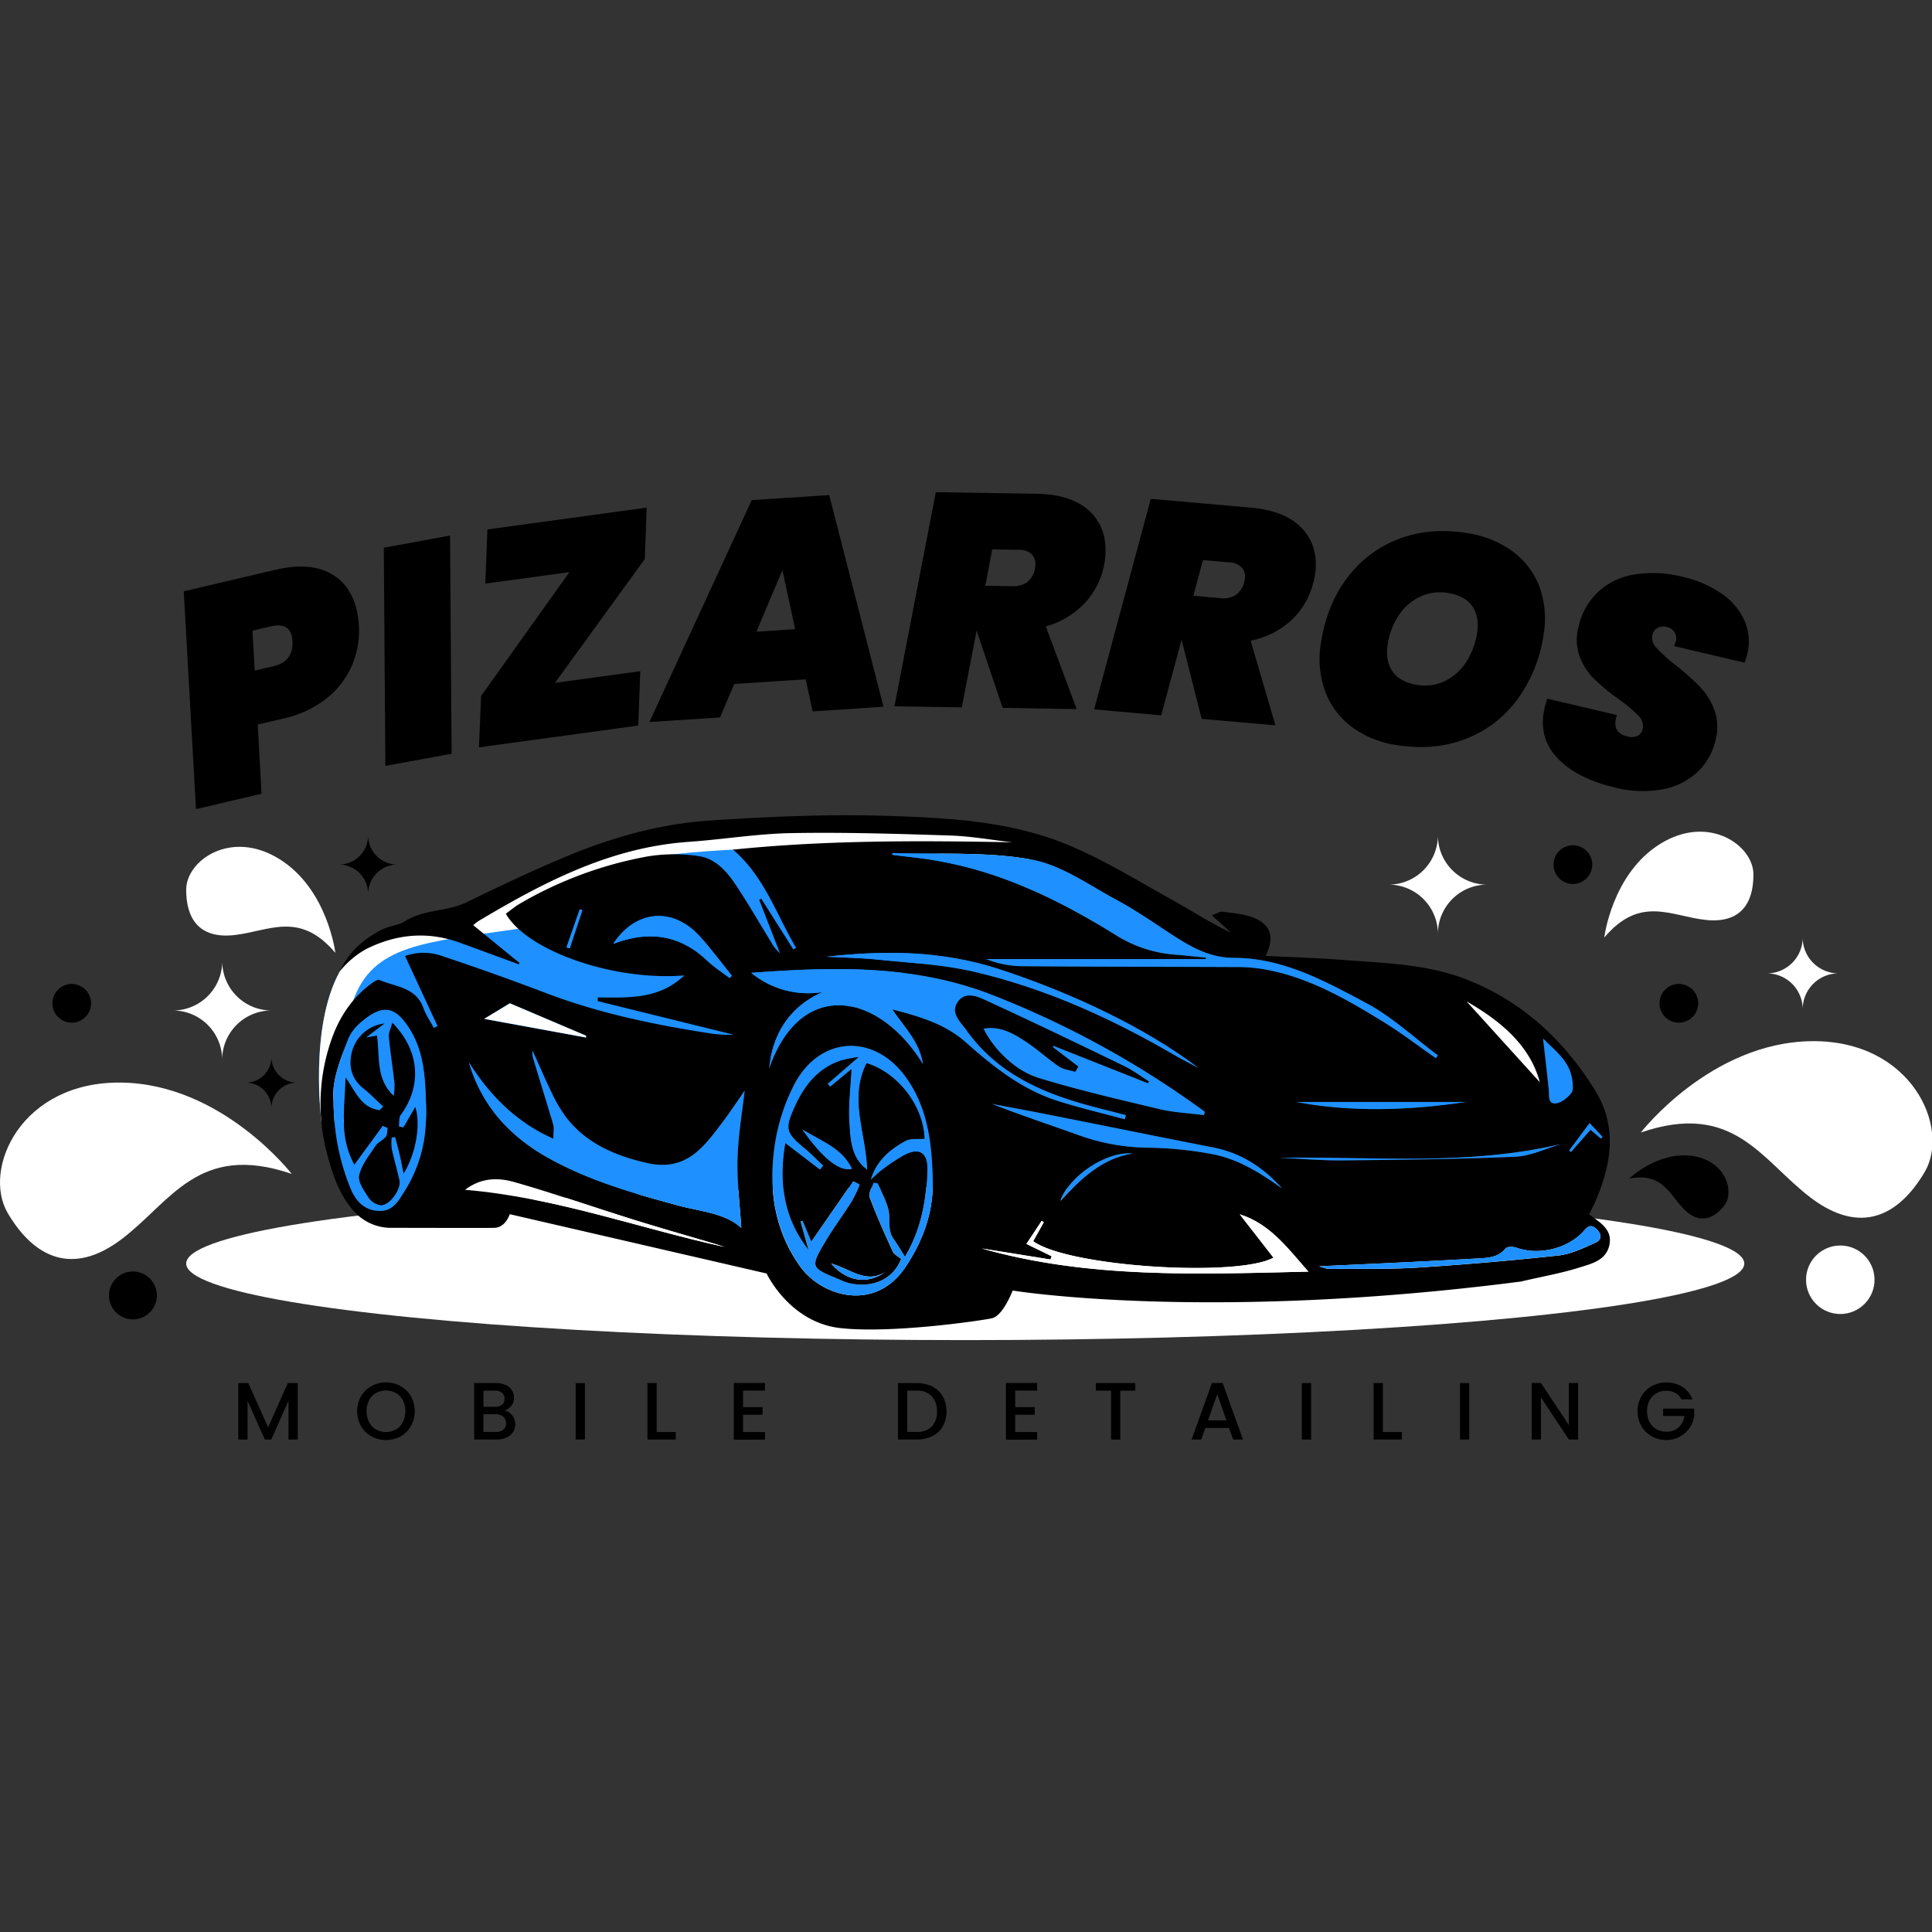 <svg xmlns="http://www.w3.org/2000/svg" version="1.1" xmlns:xlink="http://www.w3.org/1999/xlink" width="1000" height="1000"><rect width="100%" height="100%" fill="#333333" stroke="none"/><style>
    #light-icon {
      display: inline;
    }
    #dark-icon {
      display: none;
    }

    @media (prefers-color-scheme: dark) {
      #light-icon {
        display: none;
      }
      #dark-icon {
        display: inline;
      }
    }
  </style><g id="light-icon"><svg xmlns="http://www.w3.org/2000/svg" version="1.1" xmlns:xlink="http://www.w3.org/1999/xlink" width="1000" height="1000"><g><g transform="matrix(1.313,0,0,1.313,0,254.755)"><svg xmlns="http://www.w3.org/2000/svg" version="1.1" xmlns:xlink="http://www.w3.org/1999/xlink" width="761.83" height="373.67"><svg xmlns="http://www.w3.org/2000/svg" viewBox="0 0 761.83 373.67"><defs><style>.cls-1{fill:#1e90ff;}.cls-2{fill:#fff;}</style></defs><g id="Layer_2" data-name="Layer 2"><g id="Layer_2-2" data-name="Layer 2"><path d="M138.74,68.29a33.34,33.34,0,0,1-10,13,41.71,41.71,0,0,1-16.88,7.89l-10.25,2.4,1.49,27.29-25.84,6.07L72.44,39.08l36.09-8.47q13.16-3.09,21.42,1.24t10.69,14.68a38.84,38.84,0,0,1,.84,6.19A34.42,34.42,0,0,1,138.74,68.29Zm-23.46-9.42a12.68,12.68,0,0,0-.23-2q-1.3-5.6-8.18-4l-7.33,1.72.87,15.76,7.34-1.72Q115.66,66.76,115.28,58.87Z"></path><path d="M177.41,17.1l.62,86-26.11,4.8-.62-86Z"></path><path d="M218.76,75.17l33.65-4.61L251.6,92l-62.79,8.59.85-20.27,34.83-48.82-33.17,4.54.82-21.36,62.79-8.59-.73,20.25Z"></path><path d="M317.61,73.76,289.45,75.6l-5.61,13.19L256,90.61,296.34,3.13l30.55-2,21.39,83.45-27.93,1.83ZM313.44,54l-5-23.28L298.17,55Z"></path><path d="M429,7q7,6.21,6.8,16.37a27.79,27.79,0,0,1-.56,5.38,30.19,30.19,0,0,1-7.65,15,33,33,0,0,1-15.33,9.15l12.17,32.6-29.17-.46L385,54.55l-5.85,30.28-26.55-.41L368.9,0l39.46.61Q422,.82,429,7ZM388.42,36.9l10.52.16A9.51,9.51,0,0,0,405,35.42,8.67,8.67,0,0,0,408,30a7.79,7.79,0,0,0,.15-1.55,5.26,5.26,0,0,0-1.61-4.15,7.15,7.15,0,0,0-4.88-1.58l-10.52-.16Z"></path><path d="M513,14q6.5,6.69,5.6,16.81a27.71,27.71,0,0,1-1,5.32A30.25,30.25,0,0,1,509,50.53a32.93,32.93,0,0,1-16,8l9.79,33.39-29.07-2.56-7.94-31.19-8,29.79-26.45-2.33,22.32-83L493,6.08Q506.54,7.28,513,14ZM470.44,40.83l10.49.93a9.6,9.6,0,0,0,6.17-1.2,8.67,8.67,0,0,0,3.39-5.16,8,8,0,0,0,.26-1.54,5.26,5.26,0,0,0-1.31-4.26,7.14,7.14,0,0,0-4.75-1.92l-10.48-.92Z"></path><path d="M532.62,92.33A30.85,30.85,0,0,1,522.21,78a37.79,37.79,0,0,1-1.43-18.94q2.41-15,10.47-25.51A45.39,45.39,0,0,1,551.5,18.4q12.19-4.63,26.71-2.29a40.21,40.21,0,0,1,18.26,7.36A30.59,30.59,0,0,1,607,37.63a37.17,37.17,0,0,1,1.45,18.83A56.57,56.57,0,0,1,597.93,82a45.35,45.35,0,0,1-20.4,15.36q-12.31,4.68-27,2.32A38.86,38.86,0,0,1,532.62,92.33Zm37.11-17.94a20.71,20.71,0,0,0,8.29-7.5,29,29,0,0,0,4.24-11.25q1.05-6.49-1.86-10.66c-1.93-2.77-5.07-4.51-9.39-5.21a18.72,18.72,0,0,0-11.26,1.46,20.53,20.53,0,0,0-8.4,7.43,28.18,28.18,0,0,0-4.3,11.24q-1,6.5,1.85,10.71c1.93,2.82,5.13,4.58,9.62,5.31A18.11,18.11,0,0,0,569.73,74.39Z"></path><path d="M613.81,104.65q-7.6-8.16-4.87-19.81c.18-.77.53-1.92,1-3.44l27.48,6.45q-1.2,3.53-.15,5.61c.69,1.39,2.17,2.35,4.42,2.88a5.8,5.8,0,0,0,3.74-.23,3.63,3.63,0,0,0,2.1-2.7,5.63,5.63,0,0,0-1.64-5.29,55.6,55.6,0,0,0-7.75-6.49,88.5,88.5,0,0,1-9.63-7.91A25.38,25.38,0,0,1,622.8,65a19.19,19.19,0,0,1-.55-11.79,26.63,26.63,0,0,1,7.91-14.06,27.6,27.6,0,0,1,14.41-6.75,47.09,47.09,0,0,1,18.58.92,44.13,44.13,0,0,1,15.35,6.55,25.76,25.76,0,0,1,9.17,10.68A20.67,20.67,0,0,1,688.75,64c-.15.62-.48,1.69-1,3.2l-27.82-6.52a17.31,17.31,0,0,0,.67-1.81,4.67,4.67,0,0,0-.48-3.73,5,5,0,0,0-3.21-2,4.81,4.81,0,0,0-3.53.4,4,4,0,0,0-2,2.73A5.63,5.63,0,0,0,653,61.34a61.64,61.64,0,0,0,7.39,6.71A102.19,102.19,0,0,1,670,76.57a26.89,26.89,0,0,1,5.78,9.15,20.07,20.07,0,0,1,.51,12,24.75,24.75,0,0,1-7.22,12.68,27.32,27.32,0,0,1-13.81,6.77,44.18,44.18,0,0,1-18.73-.77Q621.42,112.83,613.81,104.65Z"></path><ellipse class="cls-1" cx="380.51" cy="304.08" rx="307.11" ry="30.18"></ellipse><path class="cls-2" d="M407.1,157,298.28,227,198,251.21l-62.51-2.32-8.74-.33s-5-37.63,7.17-59.57,55.35-21.92,55.51-21.92l16.28-12,39-15.86s41.15-8.14,78.43-8.14,81.43,5.57,81.43,5.57L406,148Z"></path><path class="cls-1" d="M406,148c-44.05-9.8-107.76-9-140.86-5.21-43.78,4.95-60.82,29.33-60.82,29.33-37.1,5.37-57.41,6.21-65.21,28.62-5.8,16.65-4.6,38.17-3.61,48.13l-8.74-.33s-5-37.63,7.17-59.57,55.35-21.92,55.51-21.92l16.28-12,39-15.86s41.15-8.14,78.43-8.14,81.43,5.57,81.43,5.57Z"></path><path d="M626.45,284.66c.92-1.88,1.85-3.6,2.61-5.38,6.2-14.62,8.63-29.21-.39-43.69-12.26-19.7-28.57-34.82-50.3-43.41-15.65-6.18-32.39-6.52-48.89-7.78-10.09-.78-20.22-1.08-30.57-1.61,3.77-7.47,2-12.7-5.42-15.29-3.68-1.29-7.71-1.61-11.62-2.11-1-.14-2.2.69-4.21,1.4,3.09,2.76,5.38,4.83,7.68,6.89-7.87-3.69-15-8.38-22.48-12.52-13.41-7.45-26.57-15.59-40.62-21.61-23.56-10.1-49.08-11.22-74.21-12-22.74-.66-45.59.39-68.31,1.9-19,1.27-37.52,6.35-55.18,13.62-13.74,5.66-27.2,12.06-40.57,18.58-7.75,3.78-16.83,2.7-24.28,7.46-2.59,1.65-6.07,1.84-8.88,3.21-7.63,3.75-13.49,9.2-16.9,16.63a35,35,0,0,1,10.49-8.87c12-6,24.44-7.07,37.18-2.38l22.93,8.41.29-.52-18.25-14.9a19.87,19.87,0,0,1,2-1.58c25.73-15.36,52.05-29.1,82.81-31.26,13.59-.95,27.13-3.22,40.72-3.46,20.78-.37,41.58.28,62.36.95,8.24.26,16.44,1.75,24.65,2.68-36.82-.71-73.52-.87-110.11,2.89,12.5,10.74,17.09,25.7,24.84,38.66l-1.07.69q-6.32-10-12.65-20l-.82.41q4.11,10.53,8.19,21.08a15.52,15.52,0,0,1-3.39-4.22c-4.78-7.77-9.32-15.69-14.41-23.26-3.47-5.15-8-10-14.38-10.82a65.46,65.46,0,0,0-19.91.12,154.49,154.49,0,0,0-50.56,18.71c-1.93,1.14-3.66,2.62-5.42,3.9,8.57,14.83,42.86,26.6,70.34,24.31-9.91,9.54-22.11,8.76-34.1,8.69,0,.48,0,1,0,1.45l53.64,13.25a51.44,51.44,0,0,1-10.4-.7c-21.78-3.4-43.27-7.94-64-15.85q-20.15-7.68-40.63-14.48a21.59,21.59,0,0,0-14.57,0c4.39,9.45,8.6,18.54,12.82,27.64l-1.5.69c-1.39-2.62-3.11-5.12-4.1-7.88-3-8.24-11-8.26-17.3-11-.64-.27-1.88.44-2.64,1-8.08,5.81-13.3,13.63-16.47,23a76.36,76.36,0,0,0-3.82,31.72c0,.12,0,.24,0,.37a77.09,77.09,0,0,0,2,11.32c2.21,8.81,5.06,17.36,10.89,23.79A19.51,19.51,0,0,0,154,290c12,0,37.43.1,40.84,0,4.5-.09,6.11-5.38,6.11-5.38L302.2,308s9,19.21,28.93,21.5,55.51-2.89,59.9-3.85,8.18-10.93,8.18-10.93,76.15,12.49,200.43-3.56c7.7-1.85,15.57-3.16,23.1-5.55,4.65-1.47,10.38-2.76,11.68-8.75C635.79,290.61,630.7,287.88,626.45,284.66ZM224.55,179.85l-1.24-.43q2.61-7.48,5.24-15l1,.35Zm63.08,11.68c-2.95-2.26-6.14-4.28-8.82-6.83-11-10.45-23.4-11.87-37.05-6.65,8.73-13.39,23.44-14.75,34.16-2.89,4.44,4.91,8.38,10.26,12.55,15.42Zm344.11,62.6-.64.72-4.08-3.5-7.71,8.74c-.25-.19-.5-.38-.76-.56l8.09-10.82Zm-12-22.53c.25,1.75.56,4.14-.35,5.26-1.5,1.84-3.87,3.83-6.05,4.06-3.29.33-2.6-2.87-2.82-5.13-.65-6.68-1.46-13.35-2.25-20.38C613,220.19,618.76,224.23,619.79,231.6ZM424.64,253.26c-11.17-4-22.46-7.73-33.61-12.11,7.18,1.36,14.37,2.66,21.53,4.08,21.77,4.31,43.51,8.75,65.3,13,11.19,2.16,20.14,7.92,27.58,16.32-8.65-6.22-17.65-11.86-28.29-13.71a146.88,146.88,0,0,0-24.29-2.39A83.59,83.59,0,0,1,424.64,253.26Zm21.85,7.45c-12.2,1.93-20.35,10-28.44,18.63C421.59,269.32,436.46,259.65,446.49,260.71Zm57.86,1.66c37.11-.57,74.4,3.33,111.29-5.49-6.07,1.77-12.09,4.81-18.23,5.08-22.73,1-45.5,1.23-68.25,1.45C520.89,263.49,512.62,262.74,504.35,262.37ZM607,232.56l-28.83-31.79C591.05,208.18,603,217.66,607,232.56ZM511,240.38H577.9C554.84,243.89,531.81,244.38,511,240.38ZM351.81,142.26c17.95.61,36.22-.6,53.74,2.37l.94.16c12,2.15,23.08,10.26,34.27,16.26,7.43,4,14.37,8.92,21.47,13.52,7.41,4.81,14.79,9,24.23,9,19.24,0,35.83,9.15,52.1,17.8,10.19,5.43,18.89,13.66,28.27,20.63l-.83,1.11c-6.7-4.67-13.21-9.68-20.16-14-15.25-9.39-30.74-18.41-48.85-21.25a64.64,64.64,0,0,0-9.93-.67c-28.33-.12-56.65-.1-85-.34a39.74,39.74,0,0,1-13.31-2.8h86.6l.06-.55c-4.05-.4-8.1-.88-12.16-1.18a51.16,51.16,0,0,1-23.71-7.91A263.93,263.93,0,0,0,407.09,157a158.71,158.71,0,0,0-42.64-12.48c-4.22-.58-8.47-1-12.7-1.56Zm15.76,40.2a127.08,127.08,0,0,1,26.07,5.47c28.41,9.24,57.86,23.08,78.9,39.1-3.4-1.83-6.86-3.56-10.2-5.5-24.77-14.39-50.74-26.08-78.67-32.55a163.92,163.92,0,0,0-21.28-3.18c-5.39-.53-10.81-1-16.18-1.52-6.74-.7-13.55-.8-20.33-1.17C339.89,181.56,353.79,181,367.57,182.46Zm-166.6,19,30.19,12.86L231,215l-40.12-7.35Zm-41.29,73.73c-2.51,3.91-4.58,8.33-10.32,8.11-6.06-.23-9.32-4.24-11.29-9.17a89.18,89.18,0,0,1-6.14-25.41c-.28-2.92-.43-6-.45-9.14-.73-7.3,2.6-15.85,5.93-24.31a18,18,0,0,1,5.21-6.55c8.3-7,13.09-6,18.6,2.5,6,9.26,6.38,19.92,6.72,30.14a76.52,76.52,0,0,1-.18,8.7A53.84,53.84,0,0,1,159.68,275.22Zm23.67-.25c6.61-5,13.36-4.75,19.52-3,15.69,4.49,31.12,9.9,46.7,14.77,10.58,3.31,21.26,6.33,31.89,9.48,1.4.42,2.78.88,4.16,1.32C251.64,290.1,219,278,183.35,275Zm108.88,15.09c-6.4-5.89-16-6.43-24.94-8.85-17.89-4.85-35.71-9.93-51.92-19.16a71,71,0,0,1-15.16-11.37,59.39,59.39,0,0,1-15.32-25.8c6,9.46,13.09,17.71,22.51,24.06a68.93,68.93,0,0,0,10.74,5.92c0-2.44.37-4.17-.06-5.66l-.78-2.65c-2.28-7.74-4.7-15.42-7-23.13a8.35,8.35,0,0,1-.38-3.23c2.88,6.31,5.57,12.72,8.69,18.91a46.31,46.31,0,0,0,3.77,6.24c7.8,10.77,19.25,16.1,32.84,19.13,15.4,3.43,22.29-6.4,29.71-16.23,3.25-4.3,6.2-8.82,8.64-12.31-.92,8.31-2.58,17.62-2.81,26.95S291.7,281.52,292.23,290.06Zm65,15c-12.21,18.78-33.58,11.83-41.85.14-10-14-12.36-30-10.17-46.45a76.77,76.77,0,0,1,7.93-25.32c10.21-19.3,31.73-20.19,44.26-2.29,8.22,11.75,9.91,25.4,10.24,39.29C368.23,283.17,364.1,294.5,357.26,305Zm-5.45-101.11c4.91,7.3,10.65,12.63,12.05,21.56-7.74-12.53-17.92-20.53-27.95-22.65-12-2.54-23.82,3.33-31,19.93q-.9,2.08-1.7,4.41c.12-1.24.28-2.45.49-3.63,2.21-12.43,9.28-21.53,20.57-26.48a35.33,35.33,0,0,1-28.11-7.57c20.05-1.47,40.31-2.46,60.34.09A144.6,144.6,0,0,1,390.69,198a368.41,368.41,0,0,1,84.41,46.34l-.48,1.2c-5.92-.77-12-1-17.73-2.41-15.9-3.77-31.86-7.46-47.47-12.26C400,228,391.51,219.27,387.76,211.5c6.52-1.16,11.67,1.89,16.55,5.06,4.58,3,8.62,6.79,13.15,9.86,1.8,1.22,4.28,1.43,6.45,2.1l1.2-2.12L415,218.7l.24-.43L452.49,233l.48-.71c-3.31-2.08-6.45-4.48-10-6.18-17.87-8.66-35.77-17.27-53.81-25.57-3.71-1.71-8.69-4.07-11.75.6-2.8,4.26,1.29,7.76,3.58,11,12.29,17.23,30.4,25,50,30.13,4.27,1.12,8.56,2.2,12.84,3.3-.14.55-.28,1.09-.43,1.64-9-2.44-18.09-4.53-26.94-7.41-13.69-4.46-24.81-13.26-35.39-22.64C373,209.86,363.22,206.85,351.81,203.91ZM387,298.13l27.15,4.35.41-1.29-9.93-4.85,6.05-9.12.79.59-4.17,7.47c13.86,10.11,80.47,14.32,94.72,6.48l-13.29-17.08c12,3.76,19,13.49,27.06,22.59C472.45,308.26,429.26,310.11,387,298.13Zm242.09-2.33c-4.77,2.12-9.72,4.56-14.78,5.12q-27.75,3-55.62,4.77c-11.61.73-23.29.41-34.93.48-1,0-2-.53-3.83-1,21.48-1,41.91-1.9,62.33-3.08,4-.22,8.26-.24,11.31-4,.62-.76,3-.71,4.26-.24,8.75,3.15,20.38.42,26.67-6.78,1.72-2,3-2.33,4.87-.58C631.46,292.43,631.45,294.75,629.08,295.8Z"></path><path class="cls-2" d="M351.81,203.91c4.91,7.3,10.65,12.63,12.06,21.56-17.79-28.78-48.46-33.66-60.65,1.69,1.39-14.3,8.7-24.69,21.06-30.11a35.37,35.37,0,0,1-28.11-7.57c31.55-2.32,63.61-3.42,94.52,8.54a368.19,368.19,0,0,1,84.2,46.19l-.27,1.35c-5.92-.78-12-1-17.73-2.41-15.9-3.78-31.86-7.47-47.47-12.26-9.46-2.91-17.9-11.62-21.66-19.39,6.52-1.16,11.67,1.88,16.55,5.06,4.58,3,8.62,6.79,13.15,9.86,1.8,1.22,4.28,1.43,6.45,2.1l1.2-2.12-10-7.63.17-.5L452.49,233l.48-.71c-3.31-2.08-6.45-4.48-10-6.18-17.87-8.66-35.77-17.27-53.8-25.58-3.72-1.71-8.7-4.06-11.76.6-2.8,4.27,1.29,7.77,3.58,11,12.29,17.23,30.4,25,50,30.13,4.27,1.12,8.56,2.2,12.84,3.3-.14.54-.28,1.09-.43,1.64-9-2.44-18.09-4.53-26.94-7.41-13.69-4.46-24.81-13.26-35.39-22.64C373,209.86,363.22,206.85,351.81,203.91Z"></path><path class="cls-2" d="M292.23,290.06c-6.4-5.89-16-6.43-24.94-8.85-17.89-4.85-35.71-9.93-51.92-19.16-14.79-8.42-25.55-20.44-30.48-37.17,8.11,12.74,18.14,23.31,33.25,30,0-2.44.37-4.17-.06-5.66-2.51-8.63-5.21-17.19-7.81-25.78a8.37,8.37,0,0,1-.38-3.23c2.88,6.31,5.57,12.71,8.69,18.91,7.58,15.05,20.63,21.8,36.61,25.37,15.4,3.43,22.29-6.4,29.71-16.23,3.25-4.3,6.2-8.82,8.64-12.32-.92,8.32-2.58,17.62-2.81,27S291.7,281.52,292.23,290.06Z"></path><path class="cls-2" d="M351.86,142.25c18.25.63,36.84-.63,54.64,2.54,12,2.15,23.07,10.26,34.26,16.26,7.43,4,14.37,8.92,21.47,13.52,7.41,4.81,14.79,9,24.24,9,19.24,0,35.82,9.15,52.09,17.8,10.19,5.43,18.89,13.66,28.27,20.63l-.83,1.11c-6.7-4.68-13.21-9.68-20.16-14-15.25-9.39-30.74-18.41-48.85-21.25a64.47,64.47,0,0,0-9.93-.67c-28.32-.13-56.65-.1-85-.34a40,40,0,0,1-13.31-2.8h86.6l.06-.55c-4.05-.4-8.1-.88-12.16-1.18a51.27,51.27,0,0,1-23.71-7.91c-23.22-14.39-47.61-26.14-75.11-29.92-4.22-.58-8.47-1-12.7-1.56Z"></path><path class="cls-2" d="M367.67,270.39c-.33-13.89-2-27.54-10.24-39.29-12.53-17.9-34.05-17-44.26,2.29a76.77,76.77,0,0,0-7.93,25.32c-2.19,16.44.22,32.41,10.17,46.45,8.27,11.69,29.64,18.64,41.85-.14C364.1,294.5,368.23,283.17,367.67,270.39Zm-10.92,30.95c-1.68-2.63-3-4.88-4.5-7-2.08-2.93-1.51-6.07-1.72-9.37-.27-4.24-2.84-8.34-4.42-12.49l-1.76-.34c-.55,2-2.07,4.26-1.49,5.79,2.7,7.27,5.89,14.37,9.13,21.43.56,1.21,2.17,1.94,3.29,2.89-3.89,9.71-14,11.6-21.85,9.12-1.1-.35-2.13-.92-3.2-1.35-10.54-4.28-10.75-4.56-5-14.3,3.28-5.57,7.18-10.76,10.63-16.22a58.85,58.85,0,0,0,3.16-6.6c-.87-.46-1.74-.92-2.62-1.37l-16.53,23.87-3.4-8.2-.83.24,3.15,11.21c-9.95-12.58-11.72-26.81-9.14-42l13.62,10.43,1.34-1.6c-2.49-2.35-4.86-4.85-7.5-7-7.18-5.88-7.69-7.48-3.86-16s9.17-15.43,18.39-18.46a61.86,61.86,0,0,1,6.8-1.35l-12.16,10.52c.32.4.64.81,1,1.21l8.38-6.93c-.34,7-1.27,14-.84,20.87s.59,14.06,7.1,18.8c-.3-14.05-7.33-28-.25-42.05,12.83,4,22.39,17.25,22.8,29.73-2.64.26-5.48-.21-7.48.87-6.24,3.39-11.59,7.9-13.76,15.42,1.61-1.42,3.14-2.95,4.85-4.22a80.65,80.65,0,0,1,7.44-5c6.63-3.88,10.32-1.91,10.08,5.65C365.16,279.34,363.06,290.74,356.75,301.34Z"></path><path class="cls-2" d="M167.94,241.39c-.34-10.22-.71-20.88-6.72-30.14-5.51-8.48-10.3-9.54-18.6-2.5a18,18,0,0,0-5.21,6.55c-3.33,8.46-6.66,17-5.93,24.31,0,3.18.17,6.22.45,9.14a89.18,89.18,0,0,0,6.14,25.41c2,4.93,5.23,8.94,11.29,9.17,5.74.22,7.81-4.2,10.32-8.11a53.84,53.84,0,0,0,8.08-25.13A76.52,76.52,0,0,0,167.94,241.39Zm-8.85,27.13c-.59-2.83-1-5.1-1.53-7.34s-1.19-4.67-1.8-7l-1.43.17a20.84,20.84,0,0,0,0,4.33c.91,4.19,2.08,8.31,3.06,12.49.82,3.46-3.73,10-7.28,9.9a7,7,0,0,1-4.78-2.93c-1.75-2.72-4.32-6.26-3.74-8.83.93-4.15,4-7.89,6.44-11.61,1-1.46,3-2.21,4.06-3.62.66-.83.52-2.3.73-3.49l-2-.82-11.17,15.28a35.2,35.2,0,0,1-4.1-16.16c-.24-6,.46-12.13.6-18.19,3.88,5.34,6,12.05,13.44,12.91.47-.48.93-1,1.4-1.43-2.65-2.45-5.17-5.06-8-7.31-4.23-3.39-5.85-8.36-4.29-14.35a15,15,0,0,1,12.82-11.07l-7.23,5.5,4.24-.73c1.23,8.18-.6,17,6.62,23.77a28,28,0,0,0,.3-5.07c-.67-6.09-1.65-12.15-2.23-18.25-.14-1.54.76-3.19,1.38-5.55,10.92,11.14,11.69,24.94,3.31,36.4-.75,1-.55,2.72-.69,4.18,0,.13,0,.25,0,.37l1.68.4.4-.7,4.3-7.42a22.44,22.44,0,0,1,.9,7.62A39.64,39.64,0,0,1,159.09,268.52Z"></path><path class="cls-1" d="M411.46,287.81l-4.17,7.47c13.86,10.11,80.47,14.32,94.72,6.48l-13.29-17.08c12,3.76,19,13.49,27.06,22.58-43.33,1-86.52,2.85-128.79-9.13l27.11,4.35.45-1.29-9.93-4.85c2.12-3.18,4.08-6.15,6.05-9.12Z"></path><path class="cls-2" d="M505.44,274.51c-8.65-6.22-17.65-11.86-28.29-13.71a146.88,146.88,0,0,0-24.29-2.39,83.59,83.59,0,0,1-28.22-5.15c-11.17-4-22.46-7.74-33.61-12.11,7.18,1.36,14.37,2.66,21.53,4.08,21.77,4.31,43.51,8.75,65.3,13C489.05,260.35,498,266.11,505.44,274.51Z"></path><path class="cls-2" d="M325.88,183.11c22.9-2.54,45.48-2.43,67.76,4.82,28.41,9.24,57.86,23.08,78.9,39.1-3.4-1.83-6.86-3.56-10.2-5.5-24.77-14.39-50.74-26.08-78.67-32.55-12.2-2.82-24.93-3.39-37.46-4.7C339.47,183.58,332.66,183.48,325.88,183.11Z"></path><path class="cls-2" d="M519.92,305.15c21.48-1,41.91-1.9,62.33-3.08,4-.22,8.27-.24,11.31-4,.62-.76,3-.71,4.26-.25,8.76,3.16,20.38.43,26.67-6.78,1.72-2,3-2.32,4.87-.57,2.1,1.93,2.09,4.24-.28,5.3-4.77,2.12-9.72,4.56-14.78,5.12q-27.75,3-55.62,4.77c-11.61.73-23.29.41-34.93.48C522.73,306.18,521.7,305.64,519.92,305.15Z"></path><path class="cls-1" d="M285.62,297.55C251.64,290.1,219,278,183.35,275c6.61-5,13.37-4.75,19.52-3,15.69,4.49,31.12,9.9,46.7,14.77,10.58,3.31,21.26,6.33,31.89,9.48C282.86,296.64,284.24,297.11,285.62,297.55Z"></path><path class="cls-2" d="M287.63,191.53c-2.95-2.27-6.14-4.28-8.82-6.84-10.95-10.44-23.4-11.86-37.05-6.64,8.73-13.39,23.44-14.75,34.16-2.89,4.44,4.91,8.38,10.26,12.55,15.41Z"></path><path class="cls-2" d="M504.35,262.37c37.11-.57,74.4,3.33,111.29-5.49-6.07,1.77-12.09,4.81-18.23,5.08-22.73,1-45.5,1.23-68.25,1.45C520.89,263.49,512.62,262.74,504.35,262.37Z"></path><path class="cls-2" d="M608.32,215.41c4.71,4.78,10.44,8.82,11.47,16.19.25,1.75.56,4.14-.35,5.26-1.5,1.84-3.87,3.83-6.05,4.06-3.29.33-2.6-2.87-2.82-5.13C609.92,229.11,609.11,222.44,608.32,215.41Z"></path><path class="cls-1" d="M190.86,207.61,201,201.49l30,12.77,0,.7Z"></path><path class="cls-1" d="M607,232.56l-28.83-31.8C591.05,208.18,603,217.66,607,232.56Z"></path><path class="cls-2" d="M577.9,240.38c-23.06,3.51-46.09,4-66.94,0Z"></path><path class="cls-2" d="M446.49,260.71c-12.2,1.93-20.35,10-28.44,18.62C421.59,269.32,436.46,259.65,446.49,260.71Z"></path><path class="cls-2" d="M626.64,248.71l5.1,5.42-.64.71-4.08-3.5-7.71,8.75-.76-.56Z"></path><path class="cls-2" d="M229.59,164.79q-2.52,7.53-5,15.06l-1.25-.43q2.61-7.48,5.24-15Z"></path><path d="M346.11,272.49c1.58,4.15,4.15,8.25,4.42,12.49.21,3.3-.36,6.44,1.72,9.37,1.51,2.11,2.82,4.36,4.5,7,6.31-10.6,8.41-22,8.8-33.79.24-7.56-3.45-9.53-10.08-5.65a80.65,80.65,0,0,0-7.44,5c-1.71,1.27-3.24,2.8-4.85,4.22,2.17-7.52,7.52-12,13.76-15.42,2-1.08,4.84-.61,7.48-.87-.41-12.48-10-25.71-22.8-29.73-7.08,14-.05,28,.25,42.05-6.51-4.74-6.67-12.05-7.1-18.8s.5-13.88.84-20.87l-8.38,6.93c-.33-.4-.65-.81-1-1.21l12.16-10.52a61.86,61.86,0,0,0-6.8,1.35c-9.22,3-14.59,10-18.39,18.46s-3.32,10.09,3.86,16c2.64,2.17,5,4.67,7.5,7l-1.34,1.6-13.62-10.43c-2.58,15.19-.81,29.42,9.14,42l-3.15-11.21.83-.24,3.4,8.2,16.53-23.87c.88.45,1.75.91,2.62,1.37a58.85,58.85,0,0,1-3.16,6.6c-3.45,5.46-7.35,10.65-10.63,16.22-5.73,9.74-5.52,10,5,14.3,1.07.43,2.1,1,3.2,1.35,7.82,2.48,18,.59,21.85-9.12-1.12-.95-2.73-1.68-3.29-2.89-3.24-7.06-6.43-14.16-9.13-21.43-.58-1.53.94-3.84,1.49-5.79Zm-29.83-21.28c7.74,4.72,15.69,7.37,19.58,15.53C331,268,324.19,262.6,316.28,251.21Zm32.79,56.15c-7,5.06-15.23,3.92-21.42-3.28C335.34,306.21,341.35,312.22,349.07,307.36Z"></path><path d="M159,250.47l4.7-8.13c2.22,6.72.3,18.31-4.56,26.18-.59-2.83-1-5.1-1.53-7.34s-1.19-4.67-1.8-7l-1.43.17a20.84,20.84,0,0,0,0,4.33c.91,4.19,2.08,8.31,3.06,12.48.82,3.47-3.73,10-7.28,9.9a7,7,0,0,1-4.78-2.92c-1.75-2.72-4.32-6.26-3.74-8.83.93-4.15,4-7.9,6.44-11.61,1-1.46,3-2.22,4.06-3.62.66-.83.52-2.3.74-3.49l-2-.82-11.17,15.28c-6.08-11-3.77-22.77-3.5-34.35,3.88,5.34,6,12,13.44,12.91l1.4-1.43c-2.65-2.45-5.17-5.06-8-7.31-4.23-3.39-5.85-8.36-4.29-14.35a15,15,0,0,1,12.82-11.07l-7.23,5.5,4.24-.73c1.23,8.18-.6,17,6.63,23.76a28.81,28.81,0,0,0,.29-5.06c-.67-6.09-1.65-12.15-2.22-18.25-.15-1.55.75-3.19,1.37-5.55,10.92,11.13,11.69,24.94,3.31,36.39-.81,1.11-.51,3-.73,4.55Z"></path><path class="cls-2" d="M335.86,266.74c-4.82,1.3-11.67-4.14-19.58-15.53C324,255.93,332,258.57,335.86,266.74Z"></path><path class="cls-2" d="M327.65,304.08c7.69,2.13,13.7,8.14,21.43,3.28C342.08,312.42,333.84,311.28,327.65,304.08Z"></path><path class="cls-1" d="M107,204.32a19.41,19.41,0,0,0-19.42,19.42,19.42,19.42,0,0,0-19.43-19.42A19.42,19.42,0,0,0,87.61,184.9,19.41,19.41,0,0,0,107,204.32Z"></path><path d="M117.1,232.76A10.07,10.07,0,0,0,107,242.84,10.08,10.08,0,0,0,97,232.76,10.07,10.07,0,0,0,107,222.69,10.07,10.07,0,0,0,117.1,232.76Z"></path><path class="cls-1" d="M586.25,154.7a19.42,19.42,0,0,0-19.42,19.43A19.43,19.43,0,0,0,547.4,154.7a19.42,19.42,0,0,0,19.43-19.42A19.41,19.41,0,0,0,586.25,154.7Z"></path><path class="cls-1" d="M724.77,189.69a14.13,14.13,0,0,0-14.13,14.13,14.13,14.13,0,0,0-14.13-14.13,14.12,14.12,0,0,0,14.13-14.12A14.12,14.12,0,0,0,724.77,189.69Z"></path><path d="M156.65,146.81a11.53,11.53,0,0,0-11.52,11.53,11.53,11.53,0,0,0-11.53-11.53,11.53,11.53,0,0,0,11.53-11.53A11.53,11.53,0,0,0,156.65,146.81Z"></path><path class="cls-1" d="M115,268.74s-27.39-35.41-67.08-36S-7.19,266.91,3.1,284.28s25.36,24.9,44.82,10.2S78.19,256.14,115,268.74Z"></path><path class="cls-1" d="M646.83,252.42s27.39-35.41,67.08-36S769,250.6,758.73,268s-25.36,24.9-44.82,10.2S683.64,239.82,646.83,252.42Z"></path><path d="M642.26,270.57s11.08-10.71,24.62-8.95S684,276,679.61,281.38s-9.87,7.23-15.77,1.27S655.42,268.09,642.26,270.57Z"></path><path class="cls-1" d="M632.42,175.57s3-25.14,22.08-36.95,36.66.55,36.72,12-5.07,19.45-18.78,18S646.61,158.76,632.42,175.57Z"></path><path class="cls-1" d="M132.2,181.61s-3-25.15-22.08-37-36.66.55-36.72,12,5.07,19.45,18.78,18S118,164.8,132.2,181.61Z"></path><circle cx="661.82" cy="201.49" r="7.63"></circle><circle cx="620.05" cy="146.81" r="7.63"></circle><circle cx="52.39" cy="316.65" r="9.44"></circle><circle cx="28.28" cy="201.49" r="7.63"></circle><circle class="cls-1" cx="725.46" cy="310.47" r="13.5"></circle><path d="M117.37,351.2v22.24h-3.65V358.21l-6.79,15.23h-2.52l-6.82-15.23v15.23H93.94V351.2h3.94l7.81,17.44,7.77-17.44Z"></path><path d="M146.44,372.21a10.74,10.74,0,0,1-4.13-4.06,12.08,12.08,0,0,1,0-11.73,10.78,10.78,0,0,1,4.13-4.05,12,12,0,0,1,11.45,0,10.66,10.66,0,0,1,4.11,4.05,12.15,12.15,0,0,1,0,11.73,10.62,10.62,0,0,1-4.11,4.06,12,12,0,0,1-11.45,0Zm9.65-2.72a7,7,0,0,0,2.7-2.88,9.24,9.24,0,0,0,1-4.33,9.12,9.12,0,0,0-1-4.32,6.88,6.88,0,0,0-2.7-2.85,8.34,8.34,0,0,0-7.88,0,6.88,6.88,0,0,0-2.7,2.85,9.12,9.12,0,0,0-1,4.32,9.24,9.24,0,0,0,1,4.33,7,7,0,0,0,2.7,2.88,8.19,8.19,0,0,0,7.88,0Z"></path><path d="M201.88,363.91a5.71,5.71,0,0,1,.37,6.61,6,6,0,0,1-2.55,2.14,9,9,0,0,1-3.87.78h-8.9V351.2h8.48a9.15,9.15,0,0,1,3.91.77,5.64,5.64,0,0,1,2.46,2.07,5.19,5.19,0,0,1,.83,2.89,5,5,0,0,1-1,3.2,6,6,0,0,1-2.75,1.89A4.89,4.89,0,0,1,201.88,363.91Zm-11.3-3.36h4.51a4.29,4.29,0,0,0,2.8-.82,2.82,2.82,0,0,0,1-2.35,2.88,2.88,0,0,0-1-2.35,4.18,4.18,0,0,0-2.8-.85h-4.51Zm7.84,9a3.08,3.08,0,0,0,1.06-2.49,3.27,3.27,0,0,0-1.12-2.6,4.43,4.43,0,0,0-3-1h-4.8v7h4.93A4.33,4.33,0,0,0,198.42,369.57Z"></path><path d="M230.58,351.2v22.24h-3.65V351.2Z"></path><path d="M258.87,370.5h7.52v2.94H255.22V351.2h3.65Z"></path><path d="M292.92,354.15v6.53h7.68v3h-7.68v6.82h8.64v3H289.27V351.17h12.29v3Z"></path><path d="M367.52,352.56a9.75,9.75,0,0,1,4.13,3.91,11.72,11.72,0,0,1,1.46,5.93,11.46,11.46,0,0,1-1.46,5.89,9.63,9.63,0,0,1-4.13,3.83,13.86,13.86,0,0,1-6.22,1.32H354V351.2h7.26A13.6,13.6,0,0,1,367.52,352.56Zm-.24,15.8a8.13,8.13,0,0,0,2.08-6,8.36,8.36,0,0,0-2.08-6,7.84,7.84,0,0,0-6-2.18h-3.62v16.29h3.62A8,8,0,0,0,367.28,368.36Z"></path><path d="M400.21,354.15v6.53h7.68v3h-7.68v6.82h8.64v3H396.56V351.17h12.29v3Z"></path><path d="M447.54,351.2v3h-5.92v19.26H438V354.18h-6v-3Z"></path><path d="M484.47,368.9h-9.31l-1.61,4.54h-3.8l8-22.27h4.23l8,22.27h-3.84Zm-1-3-3.61-10.33-3.65,10.33Z"></path><path d="M516.85,351.2v22.24H513.2V351.2Z"></path><path d="M545.14,370.5h7.52v2.94H541.49V351.2h3.65Z"></path><path d="M579.19,351.2v22.24h-3.65V351.2Z"></path><path d="M622.1,373.44h-3.65l-11-16.6v16.6h-3.64V351.17h3.64l11,16.58V351.17h3.65Z"></path><path d="M662.83,357.6a5.83,5.83,0,0,0-2.4-2.51,7.25,7.25,0,0,0-3.55-.85,7.66,7.66,0,0,0-3.93,1,6.92,6.92,0,0,0-2.71,2.81,9.73,9.73,0,0,0,0,8.47,6.91,6.91,0,0,0,2.71,2.83,7.75,7.75,0,0,0,3.93,1,6.93,6.93,0,0,0,4.83-1.66,7.26,7.26,0,0,0,2.28-4.52h-8.36v-2.91h12.26v2.85a11,11,0,0,1-11,9.53,11.51,11.51,0,0,1-5.73-1.45,10.87,10.87,0,0,1-4.11-4.05,12,12,0,0,1,0-11.71,10.78,10.78,0,0,1,4.13-4.05,12.17,12.17,0,0,1,12,.29,9.9,9.9,0,0,1,4,4.94Z"></path></g></g></svg></svg></g></g></svg></g><g id="dark-icon"><svg xmlns="http://www.w3.org/2000/svg" version="1.1" xmlns:xlink="http://www.w3.org/1999/xlink" width="1000" height="1000"><g><g transform="matrix(1.313,0,0,1.313,0,254.755)"><svg xmlns="http://www.w3.org/2000/svg" version="1.1" xmlns:xlink="http://www.w3.org/1999/xlink" width="761.83" height="373.67"><svg xmlns="http://www.w3.org/2000/svg" viewBox="0 0 761.83 373.67"><defs><style>.cls-1{fill:#fff;}.cls-2{fill:#1e90ff;}</style></defs><g id="Layer_2" data-name="Layer 2"><g id="Layer_2-2" data-name="Layer 2"><path class="cls-1" d="M138.74,68.29a33.34,33.34,0,0,1-10,13,41.71,41.71,0,0,1-16.88,7.89l-10.25,2.4,1.49,27.29-25.84,6.07L72.44,39.08l36.09-8.47q13.16-3.09,21.42,1.24t10.69,14.68a38.84,38.84,0,0,1,.84,6.19A34.42,34.42,0,0,1,138.74,68.29Zm-23.46-9.42a12.68,12.68,0,0,0-.23-2q-1.3-5.6-8.18-4l-7.33,1.72.87,15.76,7.34-1.72Q115.66,66.76,115.28,58.87Z"></path><path class="cls-1" d="M177.41,17.1l.62,86-26.11,4.8-.62-86Z"></path><path class="cls-1" d="M218.76,75.17l33.65-4.61L251.6,92l-62.79,8.59.85-20.27,34.83-48.82-33.17,4.54.82-21.36,62.79-8.59-.73,20.25Z"></path><path class="cls-1" d="M317.61,73.76,289.45,75.6l-5.61,13.19L256,90.61,296.34,3.13l30.55-2,21.39,83.45-27.93,1.83ZM313.44,54l-5-23.28L298.17,55Z"></path><path class="cls-1" d="M429,7q7,6.21,6.8,16.37a27.79,27.79,0,0,1-.56,5.38,30.19,30.19,0,0,1-7.65,15,33,33,0,0,1-15.33,9.15l12.17,32.6-29.17-.46L385,54.55l-5.85,30.28-26.55-.41L368.9,0l39.46.61Q422,.82,429,7ZM388.42,36.9l10.52.16A9.51,9.51,0,0,0,405,35.42,8.67,8.67,0,0,0,408,30a7.79,7.79,0,0,0,.15-1.55,5.26,5.26,0,0,0-1.61-4.15,7.15,7.15,0,0,0-4.88-1.58l-10.52-.16Z"></path><path class="cls-1" d="M513,14q6.5,6.69,5.6,16.81a27.71,27.71,0,0,1-1,5.32A30.25,30.25,0,0,1,509,50.53a32.93,32.93,0,0,1-16,8l9.79,33.39-29.07-2.56-7.94-31.19-8,29.79-26.45-2.33,22.32-83L493,6.08Q506.54,7.28,513,14ZM470.44,40.83l10.49.93a9.6,9.6,0,0,0,6.17-1.2,8.67,8.67,0,0,0,3.39-5.16,8,8,0,0,0,.26-1.54,5.26,5.26,0,0,0-1.31-4.26,7.14,7.14,0,0,0-4.75-1.92l-10.48-.92Z"></path><path class="cls-1" d="M532.62,92.33A30.85,30.85,0,0,1,522.21,78a37.79,37.79,0,0,1-1.43-18.94q2.41-15,10.47-25.51A45.39,45.39,0,0,1,551.5,18.4q12.19-4.63,26.71-2.29a40.21,40.21,0,0,1,18.26,7.36A30.59,30.59,0,0,1,607,37.63a37.17,37.17,0,0,1,1.45,18.83A56.57,56.57,0,0,1,597.93,82a45.35,45.35,0,0,1-20.4,15.36q-12.31,4.68-27,2.32A38.86,38.86,0,0,1,532.62,92.33Zm37.11-17.94a20.71,20.71,0,0,0,8.29-7.5,29,29,0,0,0,4.24-11.25q1.05-6.49-1.86-10.66c-1.93-2.77-5.07-4.51-9.39-5.21a18.72,18.72,0,0,0-11.26,1.46,20.53,20.53,0,0,0-8.4,7.43,28.18,28.18,0,0,0-4.3,11.24q-1,6.5,1.85,10.71c1.93,2.82,5.13,4.58,9.62,5.31A18.11,18.11,0,0,0,569.73,74.39Z"></path><path class="cls-1" d="M613.81,104.65q-7.6-8.16-4.87-19.81c.18-.77.53-1.92,1-3.44l27.48,6.45q-1.2,3.53-.15,5.61c.69,1.39,2.17,2.35,4.42,2.88a5.8,5.8,0,0,0,3.74-.23,3.63,3.63,0,0,0,2.1-2.7,5.63,5.63,0,0,0-1.64-5.29,55.6,55.6,0,0,0-7.75-6.49,88.5,88.5,0,0,1-9.63-7.91A25.38,25.38,0,0,1,622.8,65a19.19,19.19,0,0,1-.55-11.79,26.63,26.63,0,0,1,7.91-14.06,27.6,27.6,0,0,1,14.41-6.75,47.09,47.09,0,0,1,18.58.92,44.13,44.13,0,0,1,15.35,6.55,25.76,25.76,0,0,1,9.17,10.68A20.67,20.67,0,0,1,688.75,64c-.15.62-.48,1.69-1,3.2l-27.82-6.52a17.31,17.31,0,0,0,.67-1.81,4.67,4.67,0,0,0-.48-3.73,5,5,0,0,0-3.21-2,4.81,4.81,0,0,0-3.53.4,4,4,0,0,0-2,2.73A5.63,5.63,0,0,0,653,61.34a61.64,61.64,0,0,0,7.39,6.71A102.19,102.19,0,0,1,670,76.57a26.89,26.89,0,0,1,5.78,9.15,20.07,20.07,0,0,1,.51,12,24.75,24.75,0,0,1-7.22,12.68,27.32,27.32,0,0,1-13.81,6.77,44.18,44.18,0,0,1-18.73-.77Q621.42,112.83,613.81,104.65Z"></path><ellipse class="cls-1" cx="380.51" cy="304.08" rx="307.11" ry="30.18"></ellipse><path class="cls-1" d="M407.1,157,298.28,227,198,251.21l-62.51-2.32-8.74-.33s-5-37.63,7.17-59.57,55.35-21.92,55.51-21.92l16.28-12,39-15.86s41.15-8.14,78.43-8.14,81.43,5.57,81.43,5.57L406,148Z"></path><path class="cls-2" d="M406,148c-44.05-9.8-107.76-9-140.86-5.21-43.78,4.95-60.82,29.33-60.82,29.33-37.1,5.37-57.41,6.21-65.21,28.62-5.8,16.65-4.6,38.17-3.61,48.13l-8.74-.33s-5-37.63,7.17-59.57,55.35-21.92,55.51-21.92l16.28-12,39-15.86s41.15-8.14,78.43-8.14,81.43,5.57,81.43,5.57Z"></path><path class="cls-1" d="M351.81,203.91c4.91,7.3,10.65,12.63,12.06,21.56-17.79-28.78-48.46-33.66-60.65,1.69,1.39-14.3,8.7-24.69,21.06-30.11a35.37,35.37,0,0,1-28.11-7.57c31.55-2.32,63.61-3.42,94.52,8.54a368.19,368.19,0,0,1,84.2,46.19l-.27,1.35c-5.92-.78-12-1-17.73-2.41-15.9-3.78-31.86-7.47-47.47-12.26-9.46-2.91-17.9-11.62-21.66-19.39,6.52-1.16,11.67,1.88,16.55,5.06,4.58,3,8.62,6.79,13.15,9.86,1.8,1.22,4.28,1.43,6.45,2.1l1.2-2.12-10-7.63.17-.5L452.49,233l.48-.71c-3.31-2.08-6.45-4.48-10-6.18-17.87-8.66-35.77-17.27-53.8-25.58-3.72-1.71-8.7-4.06-11.76.6-2.8,4.27,1.29,7.77,3.58,11,12.29,17.23,30.4,25,50,30.13,4.27,1.12,8.56,2.2,12.84,3.3-.14.54-.28,1.09-.43,1.64-9-2.44-18.09-4.53-26.94-7.41-13.69-4.46-24.81-13.26-35.39-22.64C373,209.86,363.22,206.85,351.81,203.91Z"></path><path class="cls-1" d="M292.23,290.06c-6.4-5.89-16-6.43-24.94-8.85-17.89-4.85-35.71-9.93-51.92-19.16-14.79-8.42-25.55-20.44-30.48-37.17,8.11,12.74,18.14,23.31,33.25,30,0-2.44.37-4.17-.06-5.66-2.51-8.63-5.21-17.19-7.81-25.78a8.37,8.37,0,0,1-.38-3.23c2.88,6.31,5.57,12.71,8.69,18.91,7.58,15.05,20.63,21.8,36.61,25.37,15.4,3.43,22.29-6.4,29.71-16.23,3.25-4.3,6.2-8.82,8.64-12.32-.92,8.32-2.58,17.62-2.81,27S291.7,281.52,292.23,290.06Z"></path><path class="cls-1" d="M351.86,142.25c18.25.63,36.84-.63,54.64,2.54,12,2.15,23.07,10.26,34.26,16.26,7.43,4,14.37,8.92,21.47,13.52,7.41,4.81,14.79,9,24.24,9,19.24,0,35.82,9.15,52.09,17.8,10.19,5.43,18.89,13.66,28.27,20.63l-.83,1.11c-6.7-4.68-13.21-9.68-20.16-14-15.25-9.39-30.74-18.41-48.85-21.25a64.47,64.47,0,0,0-9.93-.67c-28.32-.13-56.65-.1-85-.34a40,40,0,0,1-13.31-2.8h86.6l.06-.55c-4.05-.4-8.1-.88-12.16-1.18a51.27,51.27,0,0,1-23.71-7.91c-23.22-14.39-47.61-26.14-75.11-29.92-4.22-.58-8.47-1-12.7-1.56Z"></path><path class="cls-1" d="M367.67,270.39c-.33-13.89-2-27.54-10.24-39.29-12.53-17.9-34.05-17-44.26,2.29a76.77,76.77,0,0,0-7.93,25.32c-2.19,16.44.22,32.41,10.17,46.45,8.27,11.69,29.64,18.64,41.85-.14C364.1,294.5,368.23,283.17,367.67,270.39Zm-10.92,30.95c-1.68-2.63-3-4.88-4.5-7-2.08-2.93-1.51-6.07-1.72-9.37-.27-4.24-2.84-8.34-4.42-12.49l-1.76-.34c-.55,2-2.07,4.26-1.49,5.79,2.7,7.27,5.89,14.37,9.13,21.43.56,1.21,2.17,1.94,3.29,2.89-3.89,9.71-14,11.6-21.85,9.12-1.1-.35-2.13-.92-3.2-1.35-10.54-4.28-10.75-4.56-5-14.3,3.28-5.57,7.18-10.76,10.63-16.22a58.85,58.85,0,0,0,3.16-6.6c-.87-.46-1.74-.92-2.62-1.37l-16.53,23.87-3.4-8.2-.83.24,3.15,11.21c-9.95-12.58-11.72-26.81-9.14-42l13.62,10.43,1.34-1.6c-2.49-2.35-4.86-4.85-7.5-7-7.18-5.88-7.69-7.48-3.86-16s9.17-15.43,18.39-18.46a61.86,61.86,0,0,1,6.8-1.35l-12.16,10.52c.32.4.64.81,1,1.21l8.38-6.93c-.34,7-1.27,14-.84,20.87s.59,14.06,7.1,18.8c-.3-14.05-7.33-28-.25-42.05,12.83,4,22.39,17.25,22.8,29.73-2.64.26-5.48-.21-7.48.87-6.24,3.39-11.59,7.9-13.76,15.42,1.61-1.42,3.14-2.95,4.85-4.22a80.65,80.65,0,0,1,7.44-5c6.63-3.88,10.32-1.91,10.08,5.65C365.16,279.34,363.06,290.74,356.75,301.34Z"></path><path class="cls-1" d="M167.94,241.39c-.34-10.22-.71-20.88-6.72-30.14-5.51-8.48-10.3-9.54-18.6-2.5a18,18,0,0,0-5.21,6.55c-3.33,8.46-6.66,17-5.93,24.31,0,3.18.17,6.22.45,9.14a89.18,89.18,0,0,0,6.14,25.41c2,4.93,5.23,8.94,11.29,9.17,5.74.22,7.81-4.2,10.32-8.11a53.84,53.84,0,0,0,8.08-25.13A76.52,76.52,0,0,0,167.94,241.39Zm-8.85,27.13c-.59-2.83-1-5.1-1.53-7.34s-1.19-4.67-1.8-7l-1.43.17a20.84,20.84,0,0,0,0,4.33c.91,4.19,2.08,8.31,3.06,12.49.82,3.46-3.73,10-7.28,9.9a7,7,0,0,1-4.78-2.93c-1.75-2.72-4.32-6.26-3.74-8.83.93-4.15,4-7.89,6.44-11.61,1-1.46,3-2.21,4.06-3.62.66-.83.52-2.3.73-3.49l-2-.82-11.17,15.28a35.2,35.2,0,0,1-4.1-16.16c-.24-6,.46-12.13.6-18.19,3.88,5.34,6,12.05,13.44,12.91.47-.48.93-1,1.4-1.43-2.65-2.45-5.17-5.06-8-7.31-4.23-3.39-5.85-8.36-4.29-14.35a15,15,0,0,1,12.82-11.07l-7.23,5.5,4.24-.73c1.23,8.18-.6,17,6.62,23.77a28,28,0,0,0,.3-5.07c-.67-6.09-1.65-12.15-2.23-18.25-.14-1.54.76-3.19,1.38-5.55,10.92,11.14,11.69,24.94,3.31,36.4-.75,1-.55,2.72-.69,4.18,0,.13,0,.25,0,.37l1.68.4.4-.7,4.3-7.42a22.44,22.44,0,0,1,.9,7.62A39.64,39.64,0,0,1,159.09,268.52Z"></path><path class="cls-2" d="M411.46,287.81l-4.17,7.47c13.86,10.11,80.47,14.32,94.72,6.48l-13.29-17.08c12,3.76,19,13.49,27.06,22.58-43.33,1-86.52,2.85-128.79-9.13l27.11,4.35.45-1.29-9.93-4.85c2.12-3.18,4.08-6.15,6.05-9.12Z"></path><path class="cls-1" d="M505.44,274.51c-8.65-6.22-17.65-11.86-28.29-13.71a146.88,146.88,0,0,0-24.29-2.39,83.59,83.59,0,0,1-28.22-5.15c-11.17-4-22.46-7.74-33.61-12.11,7.18,1.36,14.37,2.66,21.53,4.08,21.77,4.31,43.51,8.75,65.3,13C489.05,260.35,498,266.11,505.44,274.51Z"></path><path class="cls-1" d="M325.88,183.11c22.9-2.54,45.48-2.43,67.76,4.82,28.41,9.24,57.86,23.08,78.9,39.1-3.4-1.83-6.86-3.56-10.2-5.5-24.77-14.39-50.74-26.08-78.67-32.55-12.2-2.82-24.93-3.39-37.46-4.7C339.47,183.58,332.66,183.48,325.88,183.11Z"></path><path class="cls-1" d="M519.92,305.15c21.48-1,41.91-1.9,62.33-3.08,4-.22,8.27-.24,11.31-4,.62-.76,3-.71,4.26-.25,8.76,3.16,20.38.43,26.67-6.78,1.72-2,3-2.32,4.87-.57,2.1,1.93,2.09,4.24-.28,5.3-4.77,2.12-9.72,4.56-14.78,5.12q-27.75,3-55.62,4.77c-11.61.73-23.29.41-34.93.48C522.73,306.18,521.7,305.64,519.92,305.15Z"></path><path class="cls-2" d="M285.62,297.55C251.64,290.1,219,278,183.35,275c6.61-5,13.37-4.75,19.52-3,15.69,4.49,31.12,9.9,46.7,14.77,10.58,3.31,21.26,6.33,31.89,9.48C282.86,296.64,284.24,297.11,285.62,297.55Z"></path><path class="cls-1" d="M287.63,191.53c-2.95-2.27-6.14-4.28-8.82-6.84-10.95-10.44-23.4-11.86-37.05-6.64,8.73-13.39,23.44-14.75,34.16-2.89,4.44,4.91,8.38,10.26,12.55,15.41Z"></path><path class="cls-1" d="M504.35,262.37c37.11-.57,74.4,3.33,111.29-5.49-6.07,1.77-12.09,4.81-18.23,5.08-22.73,1-45.5,1.23-68.25,1.45C520.89,263.49,512.62,262.74,504.35,262.37Z"></path><path class="cls-1" d="M608.32,215.41c4.71,4.78,10.44,8.82,11.47,16.19.25,1.75.56,4.14-.35,5.26-1.5,1.84-3.87,3.83-6.05,4.06-3.29.33-2.6-2.87-2.82-5.13C609.92,229.11,609.11,222.44,608.32,215.41Z"></path><path class="cls-2" d="M190.86,207.61,201,201.49l30,12.77,0,.7Z"></path><path class="cls-2" d="M607,232.56l-28.83-31.8C591.05,208.18,603,217.66,607,232.56Z"></path><path class="cls-1" d="M577.9,240.38c-23.06,3.51-46.09,4-66.94,0Z"></path><path class="cls-1" d="M446.49,260.71c-12.2,1.93-20.35,10-28.44,18.62C421.59,269.32,436.46,259.65,446.49,260.71Z"></path><path class="cls-1" d="M626.64,248.71l5.1,5.42-.64.71-4.08-3.5-7.71,8.75-.76-.56Z"></path><path class="cls-1" d="M229.59,164.79q-2.52,7.53-5,15.06l-1.25-.43q2.61-7.48,5.24-15Z"></path><path class="cls-2" d="M346.11,272.49c1.58,4.15,4.15,8.25,4.42,12.49.21,3.3-.36,6.44,1.72,9.37,1.51,2.11,2.82,4.36,4.5,7,6.31-10.6,8.41-22,8.8-33.79.24-7.56-3.45-9.53-10.08-5.65a80.65,80.65,0,0,0-7.44,5c-1.71,1.27-3.24,2.8-4.85,4.22,2.17-7.52,7.52-12,13.76-15.42,2-1.08,4.84-.61,7.48-.87-.41-12.48-10-25.71-22.8-29.73-7.08,14-.05,28,.25,42.05-6.51-4.74-6.67-12.05-7.1-18.8s.5-13.88.84-20.87l-8.38,6.93c-.33-.4-.65-.81-1-1.21l12.16-10.52a61.86,61.86,0,0,0-6.8,1.35c-9.22,3-14.59,10-18.39,18.46s-3.32,10.09,3.86,16c2.64,2.17,5,4.67,7.5,7l-1.34,1.6-13.62-10.43c-2.58,15.19-.81,29.42,9.14,42l-3.15-11.21.83-.24,3.4,8.2,16.53-23.87c.88.45,1.75.91,2.62,1.37a58.85,58.85,0,0,1-3.16,6.6c-3.45,5.46-7.35,10.65-10.63,16.22-5.73,9.74-5.52,10,5,14.3,1.07.43,2.1,1,3.2,1.35,7.82,2.48,18,.59,21.85-9.12-1.12-.95-2.73-1.68-3.29-2.89-3.24-7.06-6.43-14.16-9.13-21.43-.58-1.53.94-3.84,1.49-5.79Zm-29.83-21.28c7.74,4.72,15.69,7.37,19.58,15.53C331,268,324.19,262.6,316.28,251.21Zm32.79,56.15c-7,5.06-15.23,3.92-21.42-3.28C335.34,306.21,341.35,312.22,349.07,307.36Z"></path><path class="cls-2" d="M159,250.47l4.7-8.13c2.22,6.72.3,18.31-4.56,26.18-.59-2.83-1-5.1-1.53-7.34s-1.19-4.67-1.8-7l-1.43.17a20.84,20.84,0,0,0,0,4.33c.91,4.19,2.08,8.31,3.06,12.48.82,3.47-3.73,10-7.28,9.9a7,7,0,0,1-4.78-2.92c-1.75-2.72-4.32-6.26-3.74-8.83.93-4.15,4-7.9,6.44-11.61,1-1.46,3-2.22,4.06-3.62.66-.83.52-2.3.74-3.49l-2-.82-11.17,15.28c-6.08-11-3.77-22.77-3.5-34.35,3.88,5.34,6,12,13.44,12.91l1.4-1.43c-2.65-2.45-5.17-5.06-8-7.31-4.23-3.39-5.85-8.36-4.29-14.35a15,15,0,0,1,12.82-11.07l-7.23,5.5,4.24-.73c1.23,8.18-.6,17,6.63,23.76a28.81,28.81,0,0,0,.29-5.06c-.67-6.09-1.65-12.15-2.22-18.25-.15-1.55.75-3.19,1.37-5.55,10.92,11.13,11.69,24.94,3.31,36.39-.81,1.11-.51,3-.73,4.55Z"></path><path class="cls-1" d="M335.86,266.74c-4.82,1.3-11.67-4.14-19.58-15.53C324,255.93,332,258.57,335.86,266.74Z"></path><path class="cls-1" d="M327.65,304.08c7.69,2.13,13.7,8.14,21.43,3.28C342.08,312.42,333.84,311.28,327.65,304.08Z"></path><path class="cls-2" d="M626.45,284.66c.92-1.88,1.85-3.6,2.61-5.38,6.2-14.62,8.63-29.21-.39-43.69-12.26-19.7-28.57-34.82-50.3-43.41-15.65-6.18-32.39-6.52-48.89-7.78-10.09-.78-20.22-1.08-30.57-1.61,3.77-7.47,2-12.7-5.42-15.29-3.68-1.29-7.71-1.61-11.62-2.11-1-.14-2.2.69-4.21,1.4,3.09,2.76,5.38,4.83,7.68,6.89-7.87-3.69-15-8.38-22.48-12.52-13.41-7.45-26.57-15.59-40.62-21.61-23.56-10.1-49.08-11.22-74.21-12-22.74-.66-45.59.39-68.31,1.9-19,1.27-37.52,6.35-55.18,13.62-13.74,5.66-27.2,12.06-40.57,18.58-7.75,3.78-16.83,2.7-24.28,7.46-2.59,1.65-6.07,1.84-8.88,3.21-7.63,3.75-13.49,9.2-16.9,16.63a35,35,0,0,1,10.49-8.87c12-6,24.44-7.07,37.18-2.38l22.93,8.41.29-.52-18.25-14.9a19.87,19.87,0,0,1,2-1.58c25.73-15.36,52.05-29.1,82.81-31.26,13.59-.95,27.13-3.22,40.72-3.46,20.78-.37,41.58.28,62.36.95,8.24.26,16.44,1.75,24.65,2.68-36.82-.71-73.52-.87-110.11,2.89,12.5,10.74,17.09,25.7,24.84,38.66l-1.07.69q-6.32-10-12.65-20l-.82.41q4.11,10.53,8.19,21.08a15.52,15.52,0,0,1-3.39-4.22c-4.78-7.77-9.32-15.69-14.41-23.26-3.47-5.15-8-10-14.38-10.82a65.46,65.46,0,0,0-19.91.12,154.49,154.49,0,0,0-50.56,18.71c-1.93,1.14-3.66,2.62-5.42,3.9,8.57,14.83,42.86,26.6,70.34,24.31-9.91,9.54-22.11,8.76-34.1,8.69,0,.48,0,1,0,1.45l53.64,13.25a51.44,51.44,0,0,1-10.4-.7c-21.78-3.4-43.27-7.94-64-15.85q-20.15-7.68-40.63-14.48a21.59,21.59,0,0,0-14.57,0c4.39,9.45,8.6,18.54,12.82,27.64l-1.5.69c-1.39-2.62-3.11-5.12-4.1-7.88-3-8.24-11-8.26-17.3-11-.64-.27-1.88.44-2.64,1-8.08,5.81-13.3,13.63-16.47,23a76.36,76.36,0,0,0-3.82,31.72c0,.12,0,.24,0,.37a77.09,77.09,0,0,0,2,11.32c2.21,8.81,5.06,17.36,10.89,23.79A19.51,19.51,0,0,0,154,290c12,0,37.43.1,40.84,0,4.5-.09,6.11-5.38,6.11-5.38L302.2,308s9,19.21,28.93,21.5,55.51-2.89,59.9-3.85,8.18-10.93,8.18-10.93,76.15,12.49,200.43-3.56c7.7-1.85,15.57-3.16,23.1-5.55,4.65-1.47,10.38-2.76,11.68-8.75C635.79,290.61,630.7,287.88,626.45,284.66ZM224.55,179.85l-1.24-.43q2.61-7.48,5.24-15l1,.35Zm63.08,11.68c-2.95-2.26-6.14-4.28-8.82-6.83-11-10.45-23.4-11.87-37.05-6.65,8.73-13.39,23.44-14.75,34.16-2.89,4.44,4.91,8.38,10.26,12.55,15.42Zm344.11,62.6-.64.72-4.08-3.5-7.71,8.74c-.25-.19-.5-.38-.76-.56l8.09-10.82Zm-12-22.53c.25,1.75.56,4.14-.35,5.26-1.5,1.84-3.87,3.83-6.05,4.06-3.29.33-2.6-2.87-2.82-5.13-.65-6.68-1.46-13.35-2.25-20.38C613,220.19,618.76,224.23,619.79,231.6ZM424.64,253.26c-11.17-4-22.46-7.73-33.61-12.11,7.18,1.36,14.37,2.66,21.53,4.08,21.77,4.31,43.51,8.75,65.3,13,11.19,2.16,20.14,7.92,27.58,16.32-8.65-6.22-17.65-11.86-28.29-13.71a146.88,146.88,0,0,0-24.29-2.39A83.59,83.59,0,0,1,424.64,253.26Zm21.85,7.45c-12.2,1.93-20.35,10-28.44,18.63C421.59,269.32,436.46,259.65,446.49,260.71Zm57.86,1.66c37.11-.57,74.4,3.33,111.29-5.49-6.07,1.77-12.09,4.81-18.23,5.08-22.73,1-45.5,1.23-68.25,1.45C520.89,263.49,512.62,262.74,504.35,262.37ZM607,232.56l-28.83-31.79C591.05,208.18,603,217.66,607,232.56ZM511,240.38H577.9C554.84,243.89,531.81,244.38,511,240.38ZM351.81,142.26c17.95.61,36.22-.6,53.74,2.37l.94.16c12,2.15,23.08,10.26,34.27,16.26,7.43,4,14.37,8.92,21.47,13.52,7.41,4.81,14.79,9,24.23,9,19.24,0,35.83,9.15,52.1,17.8,10.19,5.43,18.89,13.66,28.27,20.63l-.83,1.11c-6.7-4.67-13.21-9.68-20.16-14-15.25-9.39-30.74-18.41-48.85-21.25a64.64,64.64,0,0,0-9.93-.67c-28.33-.12-56.65-.1-85-.34a39.74,39.74,0,0,1-13.31-2.8h86.6l.06-.55c-4.05-.4-8.1-.88-12.16-1.18a51.16,51.16,0,0,1-23.71-7.91A263.93,263.93,0,0,0,407.09,157a158.71,158.71,0,0,0-42.64-12.48c-4.22-.58-8.47-1-12.7-1.56Zm15.76,40.2a127.08,127.08,0,0,1,26.07,5.47c28.41,9.24,57.86,23.08,78.9,39.1-3.4-1.83-6.86-3.56-10.2-5.5-24.77-14.39-50.74-26.08-78.67-32.55a163.92,163.92,0,0,0-21.28-3.18c-5.39-.53-10.81-1-16.18-1.52-6.74-.7-13.55-.8-20.33-1.17C339.89,181.56,353.79,181,367.57,182.46Zm-166.6,19,30.19,12.86L231,215l-40.12-7.35Zm-41.29,73.73c-2.51,3.91-4.58,8.33-10.32,8.11-6.06-.23-9.32-4.24-11.29-9.17a89.18,89.18,0,0,1-6.14-25.41c-.28-2.92-.43-6-.45-9.14-.73-7.3,2.6-15.85,5.93-24.31a18,18,0,0,1,5.21-6.55c8.3-7,13.09-6,18.6,2.5,6,9.26,6.38,19.92,6.72,30.14a76.52,76.52,0,0,1-.18,8.7A53.84,53.84,0,0,1,159.68,275.22Zm23.67-.25c6.61-5,13.36-4.75,19.52-3,15.69,4.49,31.12,9.9,46.7,14.77,10.58,3.31,21.26,6.33,31.89,9.48,1.4.42,2.78.88,4.16,1.32C251.64,290.1,219,278,183.35,275Zm108.88,15.09c-6.4-5.89-16-6.43-24.94-8.85-17.89-4.85-35.71-9.93-51.92-19.16a71,71,0,0,1-15.16-11.37,59.39,59.39,0,0,1-15.32-25.8c6,9.46,13.09,17.71,22.51,24.06a68.93,68.93,0,0,0,10.74,5.92c0-2.44.37-4.17-.06-5.66l-.78-2.65c-2.28-7.74-4.7-15.42-7-23.13a8.35,8.35,0,0,1-.38-3.23c2.88,6.31,5.57,12.72,8.69,18.91a46.31,46.31,0,0,0,3.77,6.24c7.8,10.77,19.25,16.1,32.84,19.13,15.4,3.43,22.29-6.4,29.71-16.23,3.25-4.3,6.2-8.82,8.64-12.31-.92,8.31-2.58,17.62-2.81,26.95S291.7,281.52,292.23,290.06Zm65,15c-12.21,18.78-33.58,11.83-41.85.14-10-14-12.36-30-10.17-46.45a76.77,76.77,0,0,1,7.93-25.32c10.21-19.3,31.73-20.19,44.26-2.29,8.22,11.75,9.91,25.4,10.24,39.29C368.23,283.17,364.1,294.5,357.26,305Zm-5.45-101.11c4.91,7.3,10.65,12.63,12.05,21.56-7.74-12.53-17.92-20.53-27.95-22.65-12-2.54-23.82,3.33-31,19.93q-.9,2.08-1.7,4.41c.12-1.24.28-2.45.49-3.63,2.21-12.43,9.28-21.53,20.57-26.48a35.33,35.33,0,0,1-28.11-7.57c20.05-1.47,40.31-2.46,60.34.09A144.6,144.6,0,0,1,390.69,198a368.41,368.41,0,0,1,84.41,46.34l-.48,1.2c-5.92-.77-12-1-17.73-2.41-15.9-3.77-31.86-7.46-47.47-12.26C400,228,391.51,219.27,387.76,211.5c6.52-1.16,11.67,1.89,16.55,5.06,4.58,3,8.62,6.79,13.15,9.86,1.8,1.22,4.28,1.43,6.45,2.1l1.2-2.12L415,218.7l.24-.43L452.49,233l.48-.71c-3.31-2.08-6.45-4.48-10-6.18-17.87-8.66-35.77-17.27-53.81-25.57-3.71-1.71-8.69-4.07-11.75.6-2.8,4.26,1.29,7.76,3.58,11,12.29,17.23,30.4,25,50,30.13,4.27,1.12,8.56,2.2,12.84,3.3-.14.55-.28,1.09-.43,1.64-9-2.44-18.09-4.53-26.94-7.41-13.69-4.46-24.81-13.26-35.39-22.64C373,209.86,363.22,206.85,351.81,203.91ZM387,298.13l27.15,4.35.41-1.29-9.93-4.85,6.05-9.12.79.59-4.17,7.47c13.86,10.11,80.47,14.32,94.72,6.48l-13.29-17.08c12,3.76,19,13.49,27.06,22.59C472.45,308.26,429.26,310.11,387,298.13Zm242.09-2.33c-4.77,2.12-9.72,4.56-14.78,5.12q-27.75,3-55.62,4.77c-11.61.73-23.29.41-34.93.48-1,0-2-.53-3.83-1,21.48-1,41.91-1.9,62.33-3.08,4-.22,8.26-.24,11.31-4,.62-.76,3-.71,4.26-.24,8.75,3.15,20.38.42,26.67-6.78,1.72-2,3-2.33,4.87-.58C631.46,292.43,631.45,294.75,629.08,295.8Z"></path><path class="cls-2" d="M107,204.32a19.41,19.41,0,0,0-19.42,19.42,19.42,19.42,0,0,0-19.43-19.42A19.42,19.42,0,0,0,87.61,184.9,19.41,19.41,0,0,0,107,204.32Z"></path><path class="cls-1" d="M117.1,232.76A10.07,10.07,0,0,0,107,242.84,10.08,10.08,0,0,0,97,232.76,10.07,10.07,0,0,0,107,222.69,10.07,10.07,0,0,0,117.1,232.76Z"></path><path class="cls-2" d="M586.25,154.7a19.42,19.42,0,0,0-19.42,19.43A19.43,19.43,0,0,0,547.4,154.7a19.42,19.42,0,0,0,19.43-19.42A19.41,19.41,0,0,0,586.25,154.7Z"></path><path class="cls-2" d="M724.77,189.69a14.13,14.13,0,0,0-14.13,14.13,14.13,14.13,0,0,0-14.13-14.13,14.12,14.12,0,0,0,14.13-14.12A14.12,14.12,0,0,0,724.77,189.69Z"></path><path class="cls-1" d="M156.65,146.81a11.53,11.53,0,0,0-11.52,11.53,11.53,11.53,0,0,0-11.53-11.53,11.53,11.53,0,0,0,11.53-11.53A11.53,11.53,0,0,0,156.65,146.81Z"></path><path class="cls-2" d="M115,268.74s-27.39-35.41-67.08-36S-7.19,266.91,3.1,284.28s25.36,24.9,44.82,10.2S78.19,256.14,115,268.74Z"></path><path class="cls-2" d="M646.83,252.42s27.39-35.41,67.08-36S769,250.6,758.73,268s-25.36,24.9-44.82,10.2S683.64,239.82,646.83,252.42Z"></path><path class="cls-1" d="M642.26,270.57s11.08-10.71,24.62-8.95S684,276,679.61,281.38s-9.87,7.23-15.77,1.27S655.42,268.09,642.26,270.57Z"></path><path class="cls-2" d="M632.42,175.57s3-25.14,22.08-36.95,36.66.55,36.72,12-5.07,19.45-18.78,18S646.61,158.76,632.42,175.57Z"></path><path class="cls-2" d="M132.2,181.61s-3-25.15-22.08-37-36.66.55-36.72,12,5.07,19.45,18.78,18S118,164.8,132.2,181.61Z"></path><circle class="cls-1" cx="661.82" cy="201.49" r="7.63"></circle><circle class="cls-1" cx="620.05" cy="146.81" r="7.63"></circle><circle class="cls-1" cx="52.39" cy="316.65" r="9.44"></circle><circle class="cls-1" cx="28.28" cy="201.49" r="7.63"></circle><circle class="cls-2" cx="725.46" cy="310.47" r="13.5"></circle><path class="cls-1" d="M117.37,351.2v22.24h-3.65V358.21l-6.79,15.23h-2.52l-6.82-15.23v15.23H93.94V351.2h3.94l7.81,17.44,7.77-17.44Z"></path><path class="cls-1" d="M146.44,372.21a10.74,10.74,0,0,1-4.13-4.06,12.08,12.08,0,0,1,0-11.73,10.78,10.78,0,0,1,4.13-4.05,12,12,0,0,1,11.45,0,10.66,10.66,0,0,1,4.11,4.05,12.15,12.15,0,0,1,0,11.73,10.62,10.62,0,0,1-4.11,4.06,12,12,0,0,1-11.45,0Zm9.65-2.72a7,7,0,0,0,2.7-2.88,9.24,9.24,0,0,0,1-4.33,9.12,9.12,0,0,0-1-4.32,6.88,6.88,0,0,0-2.7-2.85,8.34,8.34,0,0,0-7.88,0,6.88,6.88,0,0,0-2.7,2.85,9.12,9.12,0,0,0-1,4.32,9.24,9.24,0,0,0,1,4.33,7,7,0,0,0,2.7,2.88,8.19,8.19,0,0,0,7.88,0Z"></path><path class="cls-1" d="M201.88,363.91a5.71,5.71,0,0,1,.37,6.61,6,6,0,0,1-2.55,2.14,9,9,0,0,1-3.87.78h-8.9V351.2h8.48a9.15,9.15,0,0,1,3.91.77,5.64,5.64,0,0,1,2.46,2.07,5.19,5.19,0,0,1,.83,2.89,5,5,0,0,1-1,3.2,6,6,0,0,1-2.75,1.89A4.89,4.89,0,0,1,201.88,363.91Zm-11.3-3.36h4.51a4.29,4.29,0,0,0,2.8-.82,2.82,2.82,0,0,0,1-2.35,2.88,2.88,0,0,0-1-2.35,4.18,4.18,0,0,0-2.8-.85h-4.51Zm7.84,9a3.08,3.08,0,0,0,1.06-2.49,3.27,3.27,0,0,0-1.12-2.6,4.43,4.43,0,0,0-3-1h-4.8v7h4.93A4.33,4.33,0,0,0,198.42,369.57Z"></path><path class="cls-1" d="M230.58,351.2v22.24h-3.65V351.2Z"></path><path class="cls-1" d="M258.87,370.5h7.52v2.94H255.22V351.2h3.65Z"></path><path class="cls-1" d="M292.92,354.15v6.53h7.68v3h-7.68v6.82h8.64v3H289.27V351.17h12.29v3Z"></path><path class="cls-1" d="M367.52,352.56a9.75,9.75,0,0,1,4.13,3.91,11.72,11.72,0,0,1,1.46,5.93,11.46,11.46,0,0,1-1.46,5.89,9.63,9.63,0,0,1-4.13,3.83,13.86,13.86,0,0,1-6.22,1.32H354V351.2h7.26A13.6,13.6,0,0,1,367.52,352.56Zm-.24,15.8a8.13,8.13,0,0,0,2.08-6,8.36,8.36,0,0,0-2.08-6,7.84,7.84,0,0,0-6-2.18h-3.62v16.29h3.62A8,8,0,0,0,367.28,368.36Z"></path><path class="cls-1" d="M400.21,354.15v6.53h7.68v3h-7.68v6.82h8.64v3H396.56V351.17h12.29v3Z"></path><path class="cls-1" d="M447.54,351.2v3h-5.92v19.26H438V354.18h-6v-3Z"></path><path class="cls-1" d="M484.47,368.9h-9.31l-1.61,4.54h-3.8l8-22.27h4.23l8,22.27h-3.84Zm-1-3-3.61-10.33-3.65,10.33Z"></path><path class="cls-1" d="M516.85,351.2v22.24H513.2V351.2Z"></path><path class="cls-1" d="M545.14,370.5h7.52v2.94H541.49V351.2h3.65Z"></path><path class="cls-1" d="M579.19,351.2v22.24h-3.65V351.2Z"></path><path class="cls-1" d="M622.1,373.44h-3.65l-11-16.6v16.6h-3.64V351.17h3.64l11,16.58V351.17h3.65Z"></path><path class="cls-1" d="M662.83,357.6a5.83,5.83,0,0,0-2.4-2.51,7.25,7.25,0,0,0-3.55-.85,7.66,7.66,0,0,0-3.93,1,6.92,6.92,0,0,0-2.71,2.81,9.73,9.73,0,0,0,0,8.47,6.91,6.91,0,0,0,2.71,2.83,7.75,7.75,0,0,0,3.93,1,6.93,6.93,0,0,0,4.83-1.66,7.26,7.26,0,0,0,2.28-4.52h-8.36v-2.91h12.26v2.85a11,11,0,0,1-11,9.53,11.51,11.51,0,0,1-5.73-1.45,10.87,10.87,0,0,1-4.11-4.05,12,12,0,0,1,0-11.71,10.78,10.78,0,0,1,4.13-4.05,12.17,12.17,0,0,1,12,.29,9.9,9.9,0,0,1,4,4.94Z"></path></g></g></svg></svg></g></g></svg></g></svg>